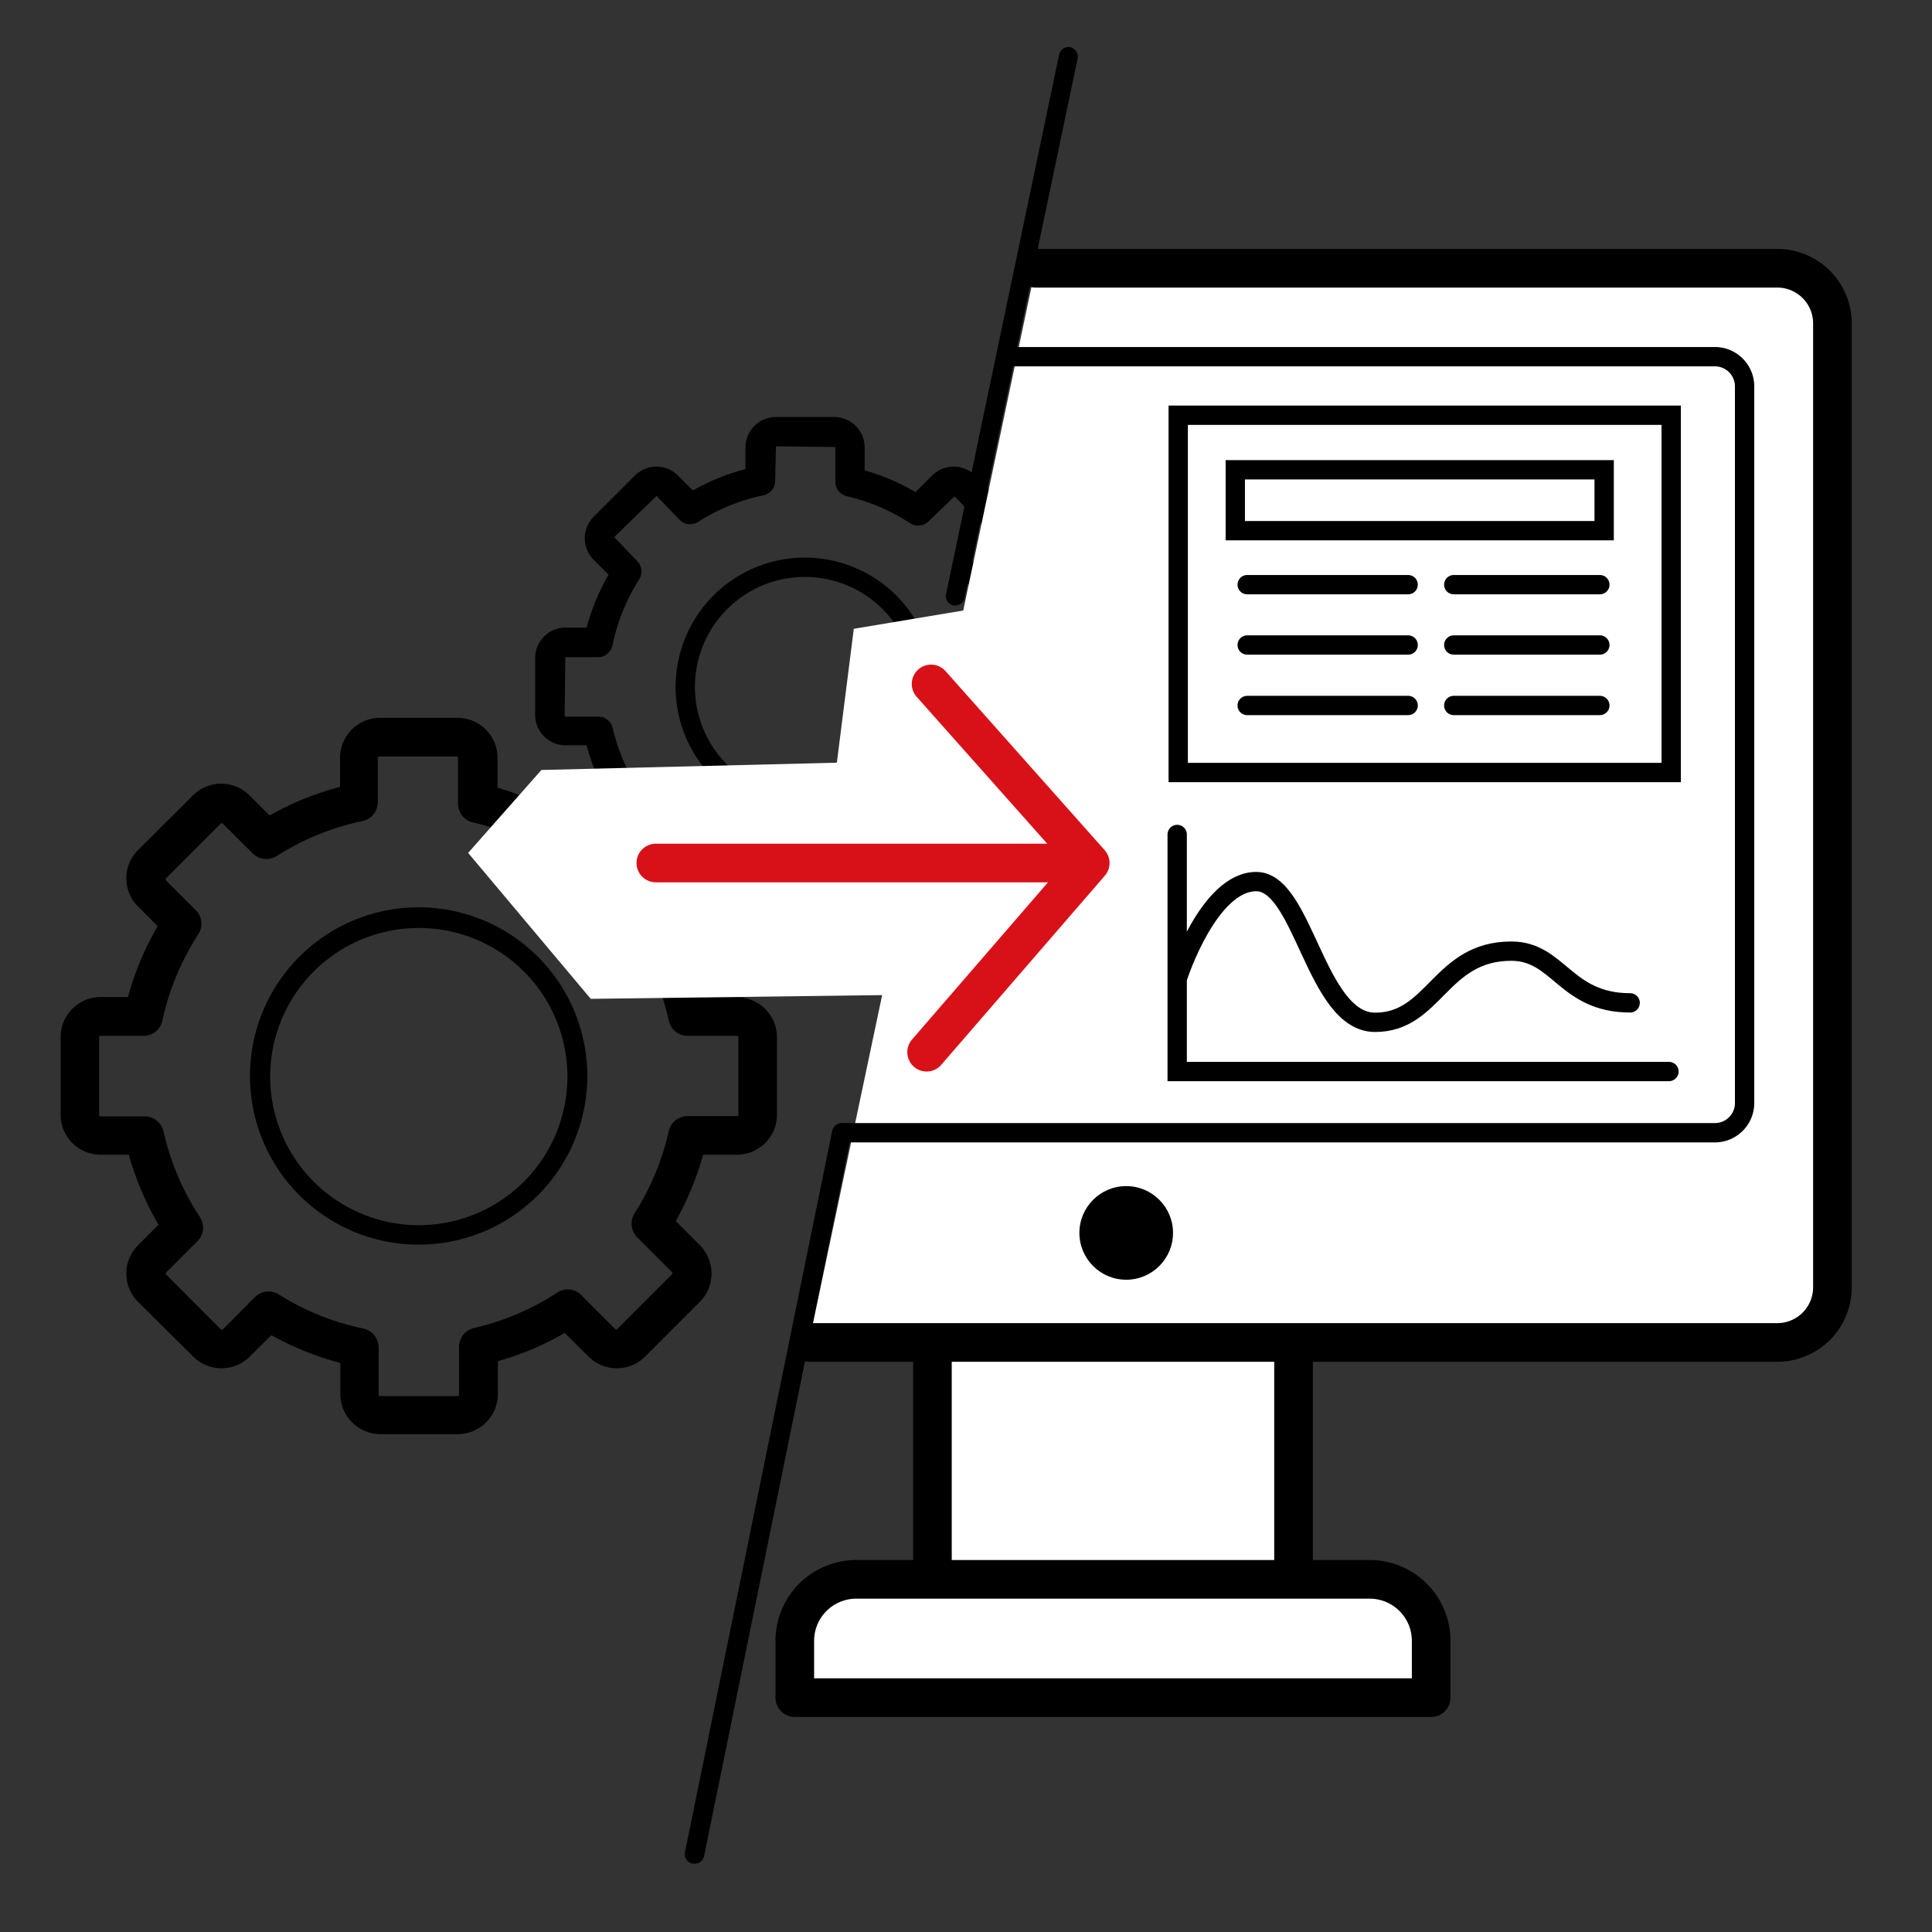 <svg xmlns="http://www.w3.org/2000/svg" viewBox="0 0 130 130"><rect x="0" y="0" width="130" height="130" fill="#333333" stroke="none"/><defs><style>.cls-1,.cls-3,.cls-5,.cls-7{fill:none;}.cls-2,.cls-4,.cls-6{fill:#fff;}.cls-2,.cls-3,.cls-4,.cls-5{stroke:#000;}.cls-2,.cls-3,.cls-4,.cls-5,.cls-7{stroke-linecap:round;}.cls-2,.cls-3,.cls-7{stroke-linejoin:round;}.cls-2,.cls-7{stroke-width:2.6px;}.cls-3,.cls-4,.cls-5{stroke-width:1.3px;}.cls-4,.cls-5{stroke-miterlimit:10;}.cls-7{stroke:#d81118;}</style></defs><g id="Calque_2" data-name="Calque 2"><g id="Calque_1-2" data-name="Calque 1"><rect class="cls-1" width="130" height="130"/><rect class="cls-2" x="62.74" y="54.76" width="24.3" height="53.26"/><path class="cls-2" d="M57.62,106.27H92.16a4.14,4.14,0,0,1,4.14,4.14v3.82a0,0,0,0,1,0,0H53.48a0,0,0,0,1,0,0v-3.82A4.14,4.14,0,0,1,57.62,106.27Z"/><path d="M28.18,61.05A11.35,11.35,0,1,0,39.52,72.4,11.36,11.36,0,0,0,28.18,61.05Zm0,21.39a10,10,0,1,1,10-10A10,10,0,0,1,28.18,82.44Z"/><path d="M70.27,42.21H68.59a15,15,0,0,0-1.37-3.37l1.17-1.17a2.05,2.05,0,0,0,0-2.9L65.62,32a2.05,2.05,0,0,0-2.9,0L61.6,33.11a14.57,14.57,0,0,0-3.42-1.46V30.11a2.05,2.05,0,0,0-2-2.05H52.21a2.05,2.05,0,0,0-2.05,2.05v1.45A15.13,15.13,0,0,0,46.62,33l-1-1a2.05,2.05,0,0,0-2.9,0l-2.77,2.77a2.05,2.05,0,0,0,0,2.9l1,1a14.8,14.8,0,0,0-1.48,3.56H38.06a2.05,2.05,0,0,0-2.05,2v3.92a2.05,2.05,0,0,0,2.05,2h1.41a15,15,0,0,0,1,2.68,2.65,2.65,0,0,0-.93.6L38.07,55a20.22,20.22,0,0,0-4.59-2V51a2.7,2.7,0,0,0-2.7-2.7H25.57A2.7,2.7,0,0,0,22.88,51v1.95a19.89,19.89,0,0,0-4.74,1.92l-1.35-1.35a2.7,2.7,0,0,0-3.81,0L9.29,57.2a2.65,2.65,0,0,0-.79,1.9A2.69,2.69,0,0,0,9.29,61l1.32,1.32a19.71,19.71,0,0,0-2,4.77H6.77a2.69,2.69,0,0,0-2.69,2.69V75a2.69,2.69,0,0,0,2.69,2.7h1.9a19.75,19.75,0,0,0,2,4.71L9.29,83.79a2.69,2.69,0,0,0,0,3.81L13,91.28a2.7,2.7,0,0,0,3.81,0l1.45-1.44a20,20,0,0,0,4.64,1.87v2.1a2.7,2.7,0,0,0,2.69,2.69h5.21a2.7,2.7,0,0,0,2.7-2.69V91.59A19.29,19.29,0,0,0,38,89.69l1.6,1.59a2.7,2.7,0,0,0,3.81,0l3.68-3.68a2.7,2.7,0,0,0,0-3.81l-1.62-1.63a20,20,0,0,0,1.84-4.46h2.31A2.7,2.7,0,0,0,52.28,75V69.79a2.7,2.7,0,0,0-2.69-2.69H47.33a20,20,0,0,0-1.84-4.52L47.06,61a2.67,2.67,0,0,0,.67-1.14,15.09,15.09,0,0,0,2.43.9v1.56a2.05,2.05,0,0,0,2.05,2h3.92a2.05,2.05,0,0,0,2-2V60.68a15.19,15.19,0,0,0,3.35-1.42l1.19,1.19a2.06,2.06,0,0,0,2.9,0l2.77-2.78a2,2,0,0,0,.6-1.45,2,2,0,0,0-.6-1.45l-1.21-1.21a15.39,15.39,0,0,0,1.38-3.33h1.71a2.05,2.05,0,0,0,2-2V44.26A2.05,2.05,0,0,0,70.27,42.21ZM44.13,59l-2.78-2.84.52-.51,2.82,2.81ZM46.3,69.7h3.29a.09.09,0,0,1,.09.09V75a.09.09,0,0,1-.09.1H46.27a1.3,1.3,0,0,0-1.27,1,17.17,17.17,0,0,1-2.3,5.54,1.31,1.31,0,0,0,.18,1.62l2.34,2.34a.11.11,0,0,1,0,.14l-3.69,3.69a.1.1,0,0,1-.13,0l-2.32-2.32A1.29,1.29,0,0,0,37.46,87a17.37,17.37,0,0,1-5.57,2.36,1.3,1.3,0,0,0-1,1.27v3.22a.09.09,0,0,1-.1.09H25.57a.09.09,0,0,1-.09-.09V90.68a1.32,1.32,0,0,0-1-1.28,17.11,17.11,0,0,1-5.72-2.3,1.32,1.32,0,0,0-.69-.2,1.29,1.29,0,0,0-.92.38L15,89.45a.12.12,0,0,1-.14,0l-3.68-3.69a.12.12,0,0,1,0-.14l2.1-2.1a1.29,1.29,0,0,0,.17-1.63A17.41,17.41,0,0,1,11,76.12a1.3,1.3,0,0,0-1.27-1H6.77a.1.1,0,0,1-.1-.1V69.79a.1.1,0,0,1,.1-.09H9.65a1.29,1.29,0,0,0,1.27-1,17.46,17.46,0,0,1,2.42-5.83,1.29,1.29,0,0,0-.17-1.63l-2-2a.12.12,0,0,1,0-.14l3.68-3.68a.1.1,0,0,1,.14,0L17,57.42a1.32,1.32,0,0,0,1.62.18,17.35,17.35,0,0,1,5.8-2.36,1.3,1.3,0,0,0,1-1.27V51a.1.1,0,0,1,.09-.1h5.21a.1.1,0,0,1,.1.1v3.07a1.3,1.3,0,0,0,1,1.27,17.29,17.29,0,0,1,5.66,2.41,1.3,1.3,0,0,0,1.63-.16l.4-.41a2.19,2.19,0,0,0,.36.5l2.77,2.78a2.1,2.1,0,0,0,.76.47l-.53.54a1.29,1.29,0,0,0-.18,1.61A17.29,17.29,0,0,1,45,68.67,1.3,1.3,0,0,0,46.3,69.7Zm24-21.47H67.78a1,1,0,0,0-1,.78,13.14,13.14,0,0,1-1.72,4.17,1,1,0,0,0,.13,1.24L67,56.26,64.13,59l-1.74-1.74a1,1,0,0,0-1.25-.13A13.13,13.13,0,0,1,57,58.93a1,1,0,0,0-.77,1l0,2.48-4-.05V60a1,1,0,0,0-.8-1,12.85,12.85,0,0,1-4.19-1.66l-.11-.13-3.68-3.69a2.3,2.3,0,0,0-.43-.34A13.09,13.09,0,0,1,41.23,49a1,1,0,0,0-1-.78l-2.24,0,.05-4h2.17a1,1,0,0,0,1-.79A13.26,13.26,0,0,1,43,39a1,1,0,0,0-.13-1.25l-1.54-1.61,2.85-2.77L45.75,35A1,1,0,0,0,47,35.1a13.14,13.14,0,0,1,4.36-1.77,1,1,0,0,0,.8-1l.05-2.3,4,.05v2.31a1,1,0,0,0,.77,1,13.12,13.12,0,0,1,4.25,1.81,1,1,0,0,0,1.26-.13l1.74-1.67L67,36.25,65.26,38a1,1,0,0,0-.14,1.24,13.1,13.1,0,0,1,1.71,4.21,1,1,0,0,0,1,.79h2.47l0,0Z"/><path d="M54.17,37.52a8.7,8.7,0,1,0,8.69,8.7A8.71,8.71,0,0,0,54.17,37.52Zm0,16.1a7.4,7.4,0,1,1,7.39-7.4A7.41,7.41,0,0,1,54.17,53.62Z"/><path class="cls-2" d="M54.43,90.33h65.16a3.71,3.71,0,0,0,3.71-3.71V21.77a3.71,3.71,0,0,0-3.71-3.72H69.67"/><path class="cls-3" d="M68,24h47.39a2,2,0,0,1,2,2V74.22a2,2,0,0,1-2,2H56.8"/><circle cx="75.78" cy="82.96" r="3.15"/><polyline class="cls-4" points="79.21 56.15 79.21 72.1 112.3 72.1"/><path class="cls-5" d="M79.27,65.68s2.07-6.36,5.26-6.36,4,9.47,8,9.47S96.9,64,101.69,64c3.2,0,3.62,3.48,8,3.48"/><rect class="cls-5" x="79.28" y="27.94" width="33.17" height="24.04"/><line class="cls-5" x1="83.92" y1="39.34" x2="94.75" y2="39.34"/><line class="cls-5" x1="83.92" y1="43.4" x2="94.75" y2="43.4"/><line class="cls-5" x1="83.92" y1="47.47" x2="94.75" y2="47.47"/><line class="cls-5" x1="97.82" y1="39.34" x2="107.65" y2="39.34"/><line class="cls-5" x1="97.82" y1="43.4" x2="107.65" y2="43.4"/><line class="cls-5" x1="97.82" y1="47.47" x2="107.65" y2="47.47"/><rect class="cls-5" x="83.12" y="31.61" width="24.82" height="4.1"/><path d="M64.3,40.74l-.14,0a.65.65,0,0,1-.5-.77l7.6-36.27A.65.65,0,0,1,72,3.17a.66.66,0,0,1,.51.77l-7.6,36.28A.65.65,0,0,1,64.3,40.74Z"/><path d="M46.73,125.4H46.6a.65.65,0,0,1-.51-.77L56,76.08a.66.66,0,0,1,.77-.5.65.65,0,0,1,.51.76l-9.9,48.54A.64.64,0,0,1,46.73,125.4Z"/><polygon class="cls-6" points="78 53.84 67.87 40.57 57.45 42.31 56.31 51.32 36.43 51.81 31.5 57.39 39.75 67.21 75.54 66.75 78 53.84"/><line class="cls-7" x1="44.13" y1="58.07" x2="70.63" y2="58.07"/><polyline class="cls-7" points="62.35 70.8 73.36 58.07 62.65 46.02"/></g></g></svg>